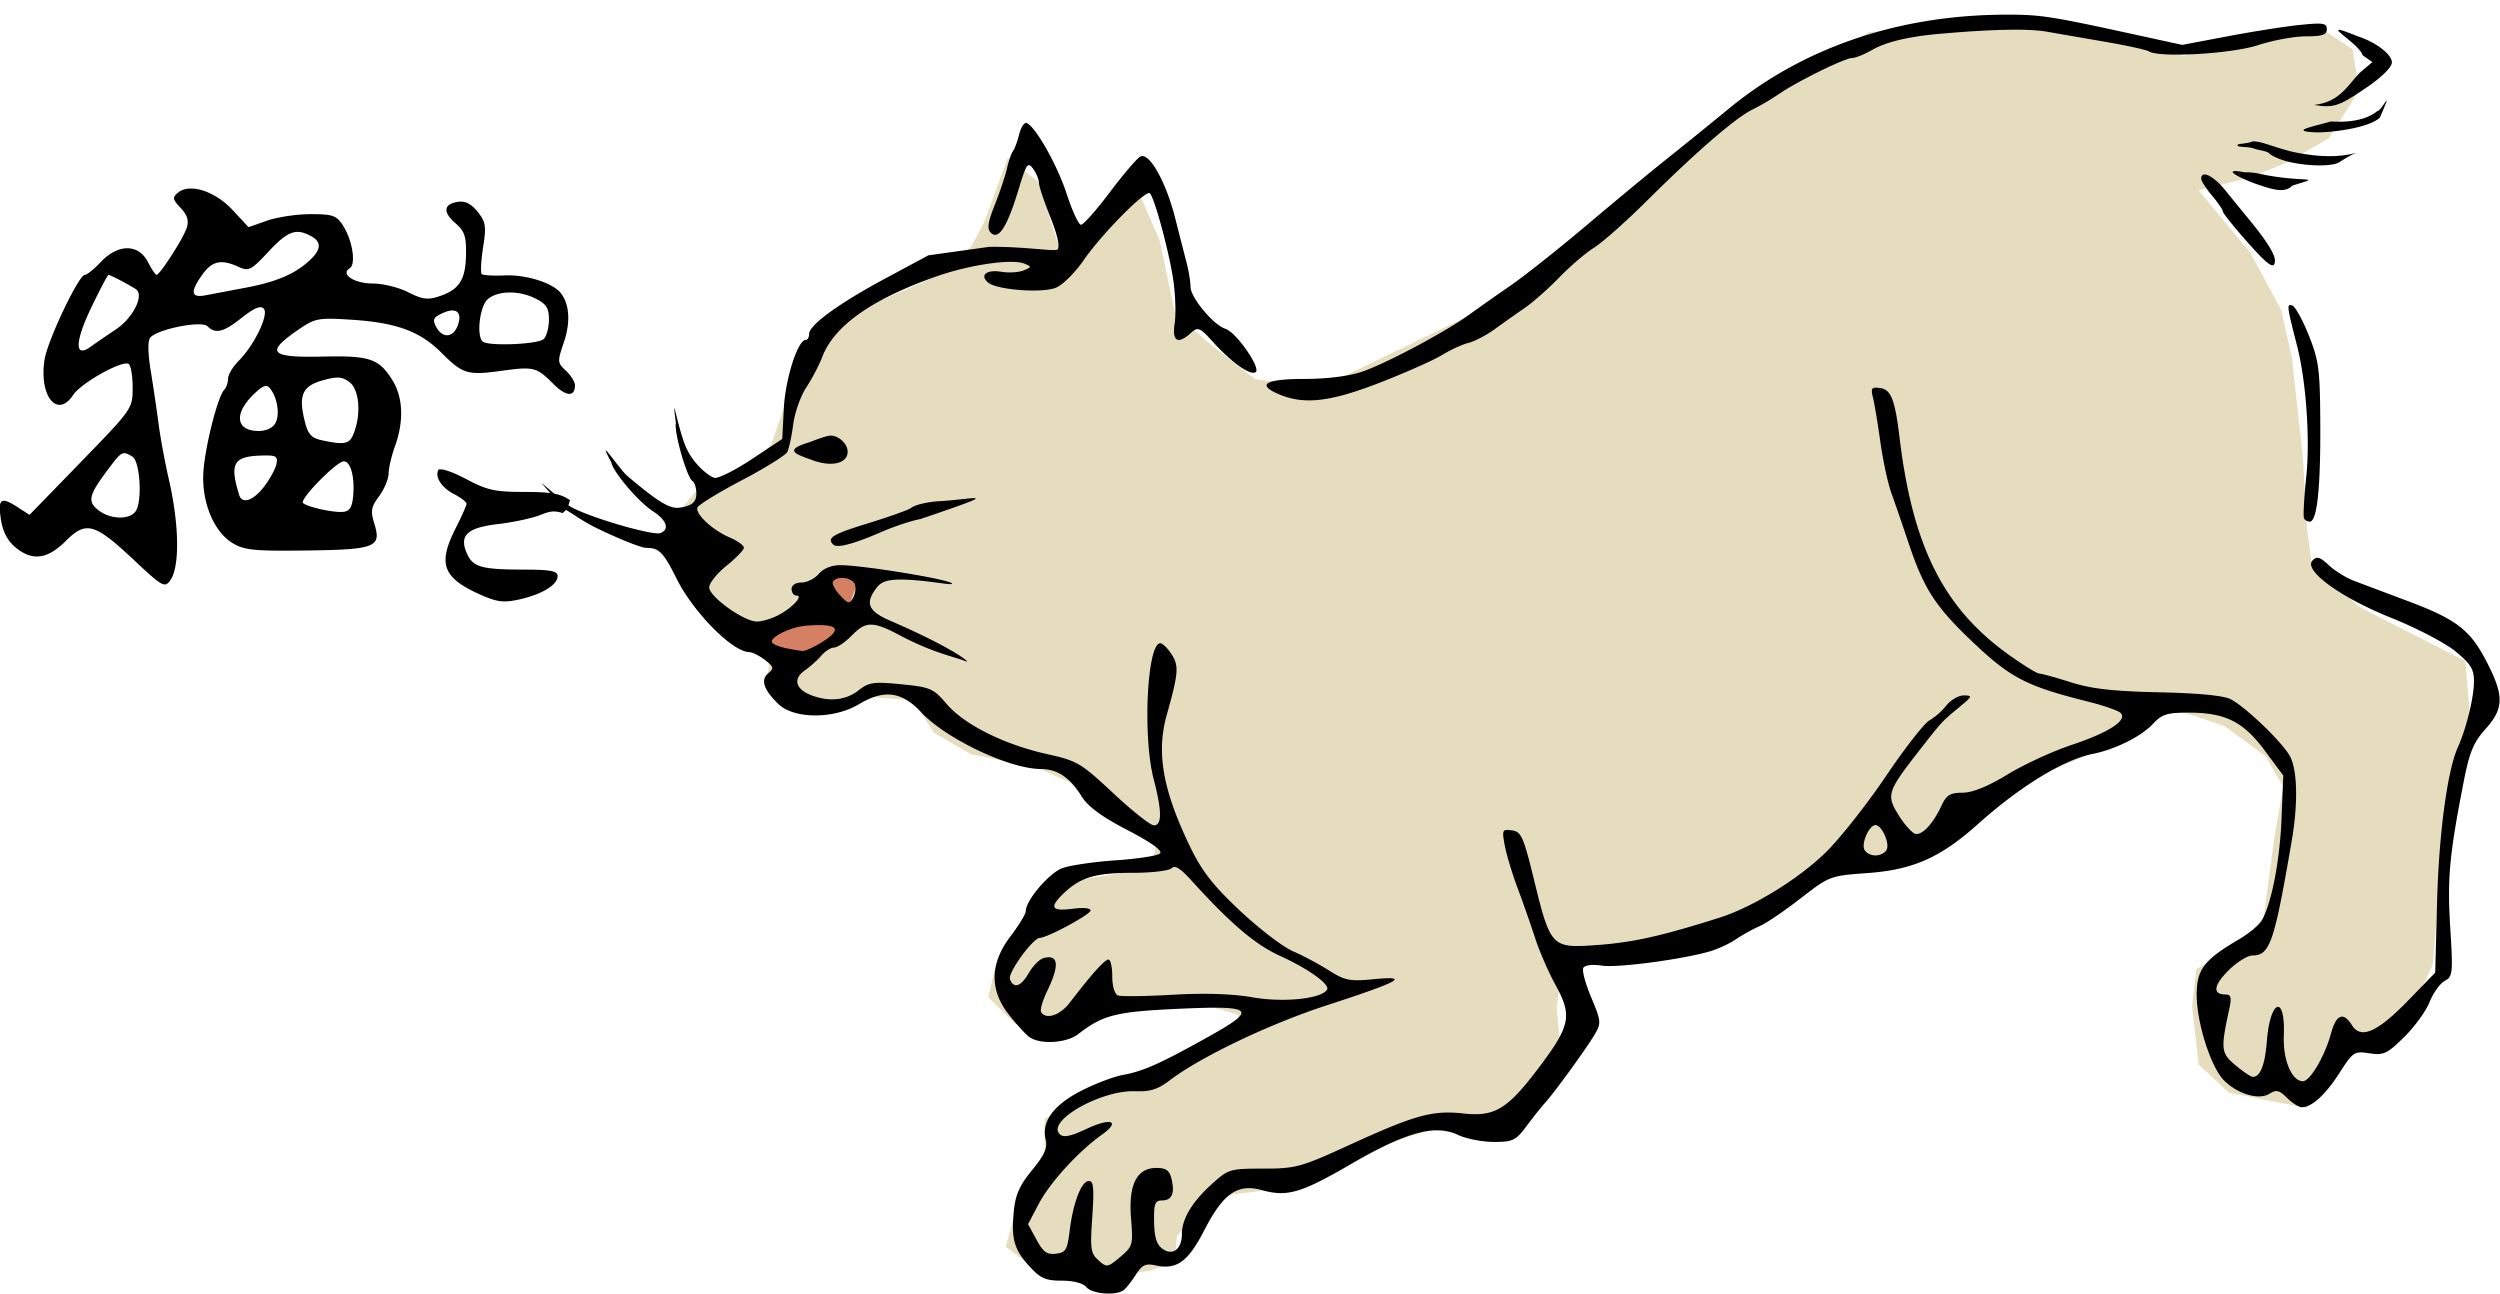 <svg xmlns="http://www.w3.org/2000/svg" viewBox="0 0 286.41 148.25"><defs><filter id="a" color-interpolation-filters="sRGB"><feGaussianBlur stdDeviation="1.758"/></filter></defs><g transform="translate(-1211.287 -1417.5) scale(.497)" filter="url(#a)" color="#000"><path d="M2597.5 2965.5l13.5-6.5 4-4.5 5.5-16 8-12 24-10.5 8.5-7 3-5.5 5.5-15 7 5.5 4.5 14 5-1 9.5-11.5 4 .5 5 11.5 3.5 16.5 7 6.5 11.5 9 15 2 48.5-23.5 14-11.5 32.5-28 31.5-19 29.5-2 31 5 12 2.5 21.5-5 11.5-.5 6 4 1.5 9.5-7 11-9.5 5.5-8.5 3.5-12 3 12 14.5 7 13 2.5 11 2.5 22.5 1 17 1 7.5 11 10.5 24.5 12.5 1 12-3 13.5-3.5 20-2 24.5-3.5 7.5-8 10.5-10.5 3-7 12-8-1.5-10-2-7-6.5-1.5-13.5 1-8.5 10.5-6 5-6 2.5-18.5 2-11.5-4-7-9.5-7-10.5-3.5-9.5.5-6.5 7.5-13 5.5-18 7.5-9 10.5-10 3.5-13.5 2.5-12 4.5-16.5 9.5-16 5-17.5.5-.5.5-1.5 11 1 10-9.5 15.5-10 4-10.5-1.5-18.5 6-15.5 7.5-12 1.5-6 2.5-6.5 7-.5 6-5.5 2-10.5 1.5-9.5.5-7.5-3-6-4.5 2-7 6.5-10.5.5-5.5v-6.5l9-4.5 10-2 12-5 14.5-10-1-2.5s-8-2.5-10-2.5h-19l-13.5 7-9-2.5-6-6 1.5-6.5 6.5-8 3-7.5 6-4.5 13-2 8-3 1-5.5-11.5-4-8.5-8.5-8-3.5-15-3-8.5-5-5-7.5-7-.5-4.5-.5-8.5 4-6.5-1-7-4.5.5-7-6-4.5-8.5-6-5-5.5v-9l-2-8z" fill="#e6ddbe"/><path d="M2612.5 2996.5l10-4.5 2-4.5 4-3 6.5 1.5-2 5.5-1.5 6.5-7 4.5-4.5 3.5-3.5-2.5-5-2.5z" fill="#d58063"/></g><path d="M22.044 21.601c-.652-.03-1.23.121-1.646.466-.669.555-.64.76.295 1.754.772.822.964 1.436.699 2.282-.369 1.176-3.073 5.388-3.462 5.388-.117 0-.57-.671-.994-1.49-1.074-2.078-3.411-2.078-5.372 0-.773.819-1.604 1.49-1.847 1.49-.697 0-4.26 7.49-4.611 9.702-.664 4.182 1.466 6.814 3.276 4.052.887-1.354 5.624-4.003 6.35-3.555.26.162.465 1.373.465 2.702 0 2.413.006 2.423-5.9 8.507l-5.914 6.086-1.273-.823C.122 56.859-.25 57.086.092 59.435c.206 1.423.744 2.478 1.63 3.23 1.933 1.64 3.687 1.435 5.79-.668 2.346-2.346 3.317-2.077 7.81 2.142 3.282 3.083 3.543 3.225 4.175 2.36 1.116-1.526 1.049-6.383-.17-11.66-.41-1.776-.934-4.57-1.15-6.21-.214-1.639-.626-4.43-.915-6.194-.33-2.009-.34-3.404-.047-3.757.803-.967 5.878-1.977 6.552-1.304.92.92 1.835.692 3.943-.978 1.397-1.106 2.122-1.418 2.5-1.04.639.639-1.065 4.184-2.888 6.008-.652.652-1.195 1.564-1.195 2.018 0 .455-.203 1.03-.45 1.289-.717.751-2.109 6.19-2.36 9.175-.295 3.49 1.107 7.02 3.322 8.368 1.33.809 2.447.931 8.415.854 7.972-.104 8.66-.37 7.84-3.043-.46-1.497-.391-1.92.543-3.183.594-.803 1.082-1.982 1.086-2.608s.336-2.027.73-3.12c1.03-2.86.93-5.574-.28-7.53-1.544-2.5-2.597-2.856-7.995-2.732-6.128.141-6.644-.47-2.67-3.167 1.81-1.228 2.209-1.297 5.946-1.056 5.141.333 7.856 1.32 10.309 3.773 2.466 2.466 2.983 2.618 6.908 2.08 3.704-.507 3.997-.428 5.946 1.522 1.441 1.441 2.453 1.497 2.453.14 0-.384-.458-1.133-1.025-1.662-.992-.924-1.004-1.034-.248-3.26.78-2.298.656-4.368-.357-5.651-.917-1.161-3.986-2.129-6.412-2.018-1.304.06-2.49-.006-2.639-.155-.15-.15-.083-1.522.155-3.043.385-2.452.314-2.911-.62-4.083-.73-.915-1.415-1.269-2.236-1.15-1.672.245-1.788 1.17-.31 2.454 1.06.922 1.249 1.512 1.21 3.633-.051 2.858-.779 3.983-3.105 4.75-1.284.424-1.925.334-3.524-.481-1.074-.548-2.882-.994-4.02-.994-2.153 0-3.784-1.066-2.671-1.754.75-.463.303-3.25-.792-4.921-.742-1.133-1.167-1.273-3.695-1.273-1.573 0-3.816.333-4.983.745l-2.127.745-1.8-1.94c-1.382-1.497-3.192-2.418-4.627-2.484zm12.124 4.968c.447.016.912.181 1.444.466 1.264.676 1.2 1.572-.17 2.825-1.705 1.559-3.779 2.432-7.328 3.105-1.776.337-3.844.73-4.596.87-1.662.309-1.749-.392-.326-2.391 1.106-1.552 2.158-1.775 4.145-.87 1.16.529 1.431.393 3.416-1.738 1.51-1.621 2.434-2.3 3.415-2.267zm-21.734 4.922c.2 0 2.255 1.072 3.12 1.63 1.01.65-.286 3.287-2.266 4.61-.992.663-2.291 1.548-2.872 1.972-1.9 1.385-1.866-.509.077-4.549.97-2.017 1.846-3.663 1.94-3.663zm45.922 2.018a6.667 6.667 0 013.074.73c1.17.605 1.46 1.076 1.46 2.375 0 .894-.263 1.892-.59 2.22-.625.624-6.44.858-7.018.28-.71-.712-.319-4.005.575-4.814.568-.514 1.488-.78 2.5-.791zm-6.63 2.064c.84-.053 1.144.597.7 1.755-.532 1.386-1.745 1.448-2.453.124-.452-.843-.334-1.092.745-1.584.392-.178.73-.277 1.009-.295zm-12.962 7.685c.455.02.796.18 1.226.482 1.153.807 1.42 3.587.559 5.852-.496 1.304-1.019 1.418-3.71.839-1.131-.244-1.544-.695-1.879-1.987-.8-3.09-.374-4.182 1.925-4.844.855-.247 1.424-.361 1.879-.342zm-8.275.963c.173.008.318.107.466.295.827 1.056 1.125 2.973.605 3.943-.298.558-1.047.916-1.91.916-2.703 0-2.9-2.058-.418-4.362.6-.559.97-.805 1.257-.792zm-16.254 7.7c.256-.006.544.149.947.404.83.525 1.13 4.782.434 6.117-.595 1.144-2.961 1.128-4.393-.032-1.247-1.009-1.054-1.722 1.382-4.936.829-1.095 1.202-1.543 1.63-1.553zm16.58.264c.878.031.982.255.87.916-.093.547-.725 1.72-1.398 2.608-1.252 1.654-2.547 2.1-2.887.994-1.087-3.526-.671-4.366 2.25-4.502.487-.023.873-.026 1.165-.016zm8.57.668c.79 0 1.282 1.815 1.07 4.02-.12 1.264-.418 1.709-1.163 1.77-1.161.096-4.121-.565-4.58-1.024-.415-.415 3.851-4.766 4.673-4.766zm10.976.9c-.055.009-.09.016-.109.047-.487.787.302 2.05 1.77 2.81.786.406 1.428.904 1.428 1.102 0 .198-.56 1.45-1.242 2.794-2.095 4.13-1.496 5.708 2.903 7.654 1.853.82 2.617.91 4.394.512 2.588-.578 4.378-1.671 4.378-2.67 0-.583-.79-.74-3.85-.745-4.856-.009-5.826-.276-6.52-1.801-.958-2.101-.014-3.008 3.539-3.415 1.713-.197 3.91-.666 4.89-1.056.978-.389 1.487-.533 2.53-.202l.547-.546.28-.932c-1.053-.745-2.166-.947-5.232-.947-3.404 0-4.282-.205-6.691-1.49-1.337-.714-2.565-1.15-2.95-1.087z"/><path d="M229.9 1.68c-12.265 0-23.275 3.723-31.825 10.758a651.114 651.114 0 01-7.265 5.884c-1.722 1.367-5.767 4.717-9.005 7.452-3.237 2.735-7.184 5.865-8.77 6.955a265.032 265.032 0 00-4.72 3.323c-2.726 1.982-9.53 5.598-12.28 6.535-1.48.504-3.99.823-6.506.823-4.51 0-5.632.62-3.089 1.723 2.923 1.27 5.912.94 11.706-1.32 2.94-1.145 6.123-2.564 7.08-3.15.955-.587 2.312-1.21 3.01-1.382s2.042-.87 2.982-1.553c.94-.683 2.49-1.78 3.446-2.437.956-.658 2.745-2.236 3.974-3.509 1.23-1.272 3.018-2.802 3.975-3.4.956-.597 3.662-2.994 6.008-5.325 5.758-5.719 10.18-9.537 12.156-10.51a28.279 28.279 0 003.043-1.785c2.01-1.4 7.522-4.114 8.352-4.114.386 0 1.44-.427 2.344-.947 1.543-.889 4.153-1.512 7.592-1.817 6.134-.543 10.295-.627 12.42-.248 1.366.243 4.434.768 6.815 1.18 2.38.412 4.562.897 4.844 1.071 1.222.755 9.458.284 12.497-.714 1.698-.558 4.175-1.01 5.496-1.01 1.893 0 2.39-.18 2.39-.822 0-.701-.431-.757-3.12-.481-1.716.175-5.432.762-8.275 1.304l-5.17.978-5.495-1.196c-9.608-2.098-10.69-2.266-14.608-2.266zm40.225 2.484c-5.153-2.079.115.703.544 2.158l1.117.792-1.443 1.226c-1.463 1.518-2.309 3.355-5.248 3.68 2.289.368 2.874.157 6.04-2.003 1.749-1.194 2.887-2.321 2.887-2.872 0-.878-1.724-2.268-3.897-2.981zm2.22 8.57c-.633.508-2.072 1.385-5.31 1.18-1.94.576-4.793 1.077-1.909 1.241 1.631.093 6.287-.461 7.53-1.692 1.676-3.93.18-.7-.311-.73zM117.515 14.1c-.248 0-.596.615-.776 1.366s-.5 1.59-.698 1.863c-.198.273-.5 1.167-.683 1.987-.184.82-.807 2.679-1.382 4.13-.816 2.058-.918 2.767-.45 3.229.867.854 1.854-.664 3.12-4.828.945-3.107 1.1-3.348 1.708-2.515.37.505.668 1.235.668 1.614 0 .38.592 2.132 1.304 3.912.825 2.065 1.126 3.422.822 3.726-.261.262-3.88-.357-7.814-.304l-6.98.972-4.938 2.655c-5.402 2.91-8.724 5.334-8.724 6.364 0 .365-.168.668-.389.668-.897 0-2.315 4.397-2.5 7.778l-.185 3.57-3.462 2.298c-1.905 1.267-3.843 2.242-4.3 2.158-.464-.086-2.204-1.32-3.152-3.26-1.026-2.099-1.841-7.436-1.273-3.027-.236 1.017 1.258 6.251 1.894 6.644.255.158.45.807.45 1.444 0 .833-.36 1.257-1.289 1.49-1.327.333-1.991.413-6.582-3.477-1.023-.868-3.744-5.09-1.863-1.568.126.93 2.937 4.383 4.75 5.573 1.6 1.05 1.952 2.094.854 2.515-.847.325-8.921-2-10.68-3.276-.593-.429-1.707-1.49-2.966-2.499l1.44 1.64.948 1.288c.814.239 1.893 1.26 3.959 2.267 2.551 1.241 5.1 2.261 5.666 2.266 1.525.012 1.96.453 3.555 3.633 1.885 3.758 6.35 8.274 8.228 8.306.367.006 1.196.41 1.832.9 1.015.781 1.066.956.404 1.506-.923.766-.566 1.89 1.133 3.54 1.795 1.743 6.367 1.754 9.237.03 2.876-1.727 4.918-1.461 7.142.932 2.81 3.024 10.114 6.49 13.692 6.49 1.896 0 3.344.975 4.689 3.151.719 1.164 2.3 2.32 5.247 3.85 2.728 1.416 4.039 2.357 3.726 2.67-.266.266-2.554.622-5.077.792-2.523.17-5.3.58-6.163.916-1.516.59-4.145 3.697-4.145 4.906 0 .324-.783 1.62-1.74 2.872-2.364 3.099-2.434 6.131-.216 8.958.833 1.062 1.88 2.22 2.328 2.561 1.21.922 4.293.749 5.651-.31 2.774-2.162 4.288-2.55 11.023-2.872 9.126-.438 9.63-.032 3.99 3.12-5.656 3.16-7.573 4.013-9.921 4.44-1.052.191-3.216 1.017-4.797 1.832-3.154 1.626-4.543 3.541-4.037 5.558.238.948-.113 1.752-1.552 3.508-1.436 1.753-1.915 2.824-2.096 4.704-.307 3.194.027 4.399 1.817 6.35 1.243 1.356 1.844 1.614 3.694 1.614 1.352 0 2.43.288 2.81.745.641.772 3.347.997 4.239.357.28-.2.907-.985 1.397-1.754.734-1.153 1.136-1.35 2.266-1.102 2.436.535 3.73-.395 5.605-4.036 2.18-4.233 3.802-5.356 6.613-4.58 2.888.797 4.468.334 10.17-2.981 6.311-3.67 9.673-4.59 12.233-3.369.955.456 2.82.823 4.145.823 2.205 0 2.517-.157 3.788-1.863.763-1.025 1.701-2.198 2.08-2.608 1.015-1.098 4.745-6.239 5.682-7.825.768-1.3.762-1.526-.388-4.253-.667-1.583-1.08-3.109-.9-3.4.19-.31 1.076-.417 2.11-.249 1.73.28 9.136-.695 12.374-1.63.887-.256 2.228-.87 2.98-1.381.753-.511 1.996-1.2 2.748-1.522.753-.323 2.854-1.759 4.689-3.182 3.294-2.557 3.398-2.582 7.638-2.888 5.23-.377 8.377-1.775 12.653-5.604 4.816-4.315 9.811-7.38 13.134-8.042 2.599-.518 5.568-1.992 6.924-3.447 1.03-1.105 1.616-1.288 4.083-1.288 4.218 0 6.268 1.025 8.74 4.362l2.112 2.841-.202 4.968c-.197 4.753-1.105 9.498-2.22 11.581-.287.536-1.488 1.535-2.655 2.22-4.02 2.36-4.858 3.464-4.844 6.412.015 3.148 1.587 8.105 3.059 9.672 1.495 1.592 4.039 2.379 5.263 1.614.798-.498 1.142-.425 2.033.466.587.587 1.343 1.071 1.693 1.071 1.143 0 2.702-1.42 4.33-3.958 1.535-2.391 1.68-2.485 3.416-2.22 1.63.248 2.02.056 3.96-1.848 1.185-1.164 2.5-2.96 2.918-4.005.418-1.046 1.2-2.15 1.739-2.438.92-.492.965-.863.636-6.132-.351-5.623-.11-8.272 1.584-16.906.628-3.202 1.118-4.336 2.468-5.838 2.1-2.337 2.12-3.795.155-7.622-1.91-3.722-3.455-4.918-9.097-7.033-2.501-.938-5.262-1.977-6.148-2.313-.886-.336-2.183-1.138-2.872-1.785-1.01-.949-1.367-1.053-1.863-.544-1.093 1.125 3.203 4.253 9.067 6.598 2.873 1.15 6.165 2.871 7.327 3.835 1.772 1.468 2.115 2.034 2.096 3.508-.023 1.843-.894 5.359-1.847 7.468-1.201 2.655-2.177 9.953-2.376 17.713l-.217 8.104-3.105 3.198c-3.528 3.627-5.41 4.455-6.427 2.825-.986-1.578-1.812-1.26-2.407.947-.69 2.563-2.392 5.465-3.213 5.465-1.285 0-2.303-2.423-2.19-5.232.193-4.749-1.56-4.188-1.94.621-.217 2.746-.752 4.114-1.614 4.114-.22 0-1.117-.603-1.988-1.335-1.67-1.405-1.707-1.82-.698-6.489.277-1.283.183-1.614-.435-1.614-1.509 0-1.38-1.041.326-2.748.95-.95 2.196-1.724 2.764-1.724 1.999 0 2.498-1.494 4.502-13.196.717-4.186.643-7.974-.187-9.578-.8-1.548-4.974-5.588-6.784-6.567-.792-.43-3.637-.704-8.228-.808-5.307-.12-7.776-.399-10.122-1.148-1.707-.546-3.33-.994-3.601-.994-.272 0-1.85-.975-3.525-2.174-7.45-5.332-10.99-12.367-12.497-24.901-.513-4.27-.97-5.46-2.189-5.636-1.02-.146-1.127-.005-.854 1.087.172.685.557 2.988.854 5.123.297 2.135.874 4.771 1.273 5.868.4 1.097 1.284 3.68 1.972 5.728 1.776 5.295 3.099 7.308 7.576 11.52 4.151 3.905 6.017 4.858 12.979 6.597 1.773.444 3.45 1.023 3.726 1.304.808.826-1.34 2.229-5.651 3.664-2.151.717-5.453 2.242-7.328 3.385-2.252 1.372-3.995 2.073-5.139 2.08-1.433.01-1.847.272-2.422 1.506-.909 1.95-2.048 3.23-2.872 3.23-.364-.001-1.243-.92-1.956-2.05-1.522-2.412-1.428-2.757 2.375-7.623 2.579-3.299 2.491-3.194 4.611-4.952 1.385-1.149 1.424-1.243.42-1.258-.596-.008-1.5.51-2.003 1.149-.504.64-1.371 1.403-1.941 1.708s-2.813 3.17-4.968 6.365c-2.154 3.194-5.25 7.129-6.893 8.74-3.119 3.06-8.372 6.289-12.187 7.499-6.96 2.206-10.144 2.895-14.67 3.182-4.505.286-4.755 0-6.536-7.312-1.254-5.148-1.51-5.718-2.577-5.868-1.117-.158-1.156-.063-.823 1.739.194 1.048.858 3.25 1.475 4.89.617 1.64 1.515 4.21 2.003 5.713.487 1.503 1.548 3.942 2.36 5.418 1.903 3.462 1.673 4.626-1.88 9.346-3.649 4.849-5.09 5.723-8.708 5.325-3.529-.389-5.522.165-12.964 3.57-5.666 2.593-6.22 2.748-9.95 2.748-3.835 0-3.995.05-5.916 1.786-2.242 2.026-3.415 3.981-3.415 5.744 0 1.707-1.067 2.5-2.236 1.645-.664-.486-.921-1.348-.947-3.105-.03-2.071.103-2.422.916-2.422 1.135-.005 1.49-.847 1.072-2.515-.237-.94-.626-1.21-1.724-1.21-2.253 0-3.214 1.909-2.903 5.79.244 3.035.197 3.199-1.242 4.41-1.446 1.216-1.54 1.232-2.5.372-.889-.798-.954-1.309-.698-4.984.227-3.255.146-4.098-.388-4.098-.852 0-1.817 2.506-2.204 5.713-.267 2.203-.453 2.492-1.584 2.624-1.022.119-1.455-.194-2.22-1.615l-.963-1.77 1.242-2.36c1.268-2.407 4.54-5.99 7.188-7.87 2.222-1.579 1.113-2.02-1.738-.684-1.887.884-2.64 1.025-3.074.59-1.506-1.506 4.757-5.056 8.647-4.906 1.724.067 2.609-.212 3.959-1.242 3.522-2.686 11.386-6.448 17.993-8.6 8.447-2.751 9.63-3.405 5.418-2.996-2.754.267-3.305.173-5.154-.994-1.138-.718-2.992-1.717-4.13-2.204-1.138-.488-3.871-2.574-6.07-4.642-3.14-2.954-4.37-4.538-5.744-7.39-3.114-6.466-3.86-10.74-2.64-15.075 1.35-4.79 1.403-5.605.529-6.94-.448-.682-1.02-1.241-1.273-1.241-1.517 0-2.039 10.665-.761 15.571.95 3.646.966 5.294.03 5.294-.398 0-2.498-1.661-4.657-3.68-3.704-3.463-4.125-3.716-7.591-4.486-4.894-1.088-9.464-3.364-11.488-5.729-1.547-1.806-1.863-1.937-5.201-2.266-3.18-.314-3.708-.244-4.906.698-1.45 1.14-3.363 1.335-5.403.56-1.812-.69-2.134-1.88-.76-2.842.622-.436 1.478-1.204 1.91-1.708.43-.503 1.081-.915 1.443-.915s1.21-.56 1.894-1.242c1.57-1.57 2.21-1.989 5.418-.28 4.111 2.19 6.211 2.467 7.809 3.105.658.263-1.24-1.435-8.678-4.657-2.48-1.074-2.884-1.967-1.677-3.618.596-.815 1.124-1.309 4.72-1.009 2.226.186 4.036.589 4.036.373 0-.43-10.194-2.111-12.792-2.111-1.005 0-1.941.377-2.469.993-.468.547-1.365.994-1.987.994-.675 0-1.133.3-1.133.745 0 .41.252.745.559.745.843 0-.486 1.426-2.112 2.267-.758.392-1.843.714-2.422.714-1.485 0-5.464-2.847-5.464-3.912 0-.488.894-1.606 1.987-2.484 1.093-.879 1.987-1.808 1.987-2.065s-.727-.783-1.615-1.165c-1.976-.848-3.96-2.683-3.71-3.43.101-.304 2.366-1.7 5.045-3.105 2.68-1.406 5.045-2.876 5.248-3.26.203-.385.507-1.812.683-3.168.176-1.355.849-3.255 1.49-4.222.642-.968 1.469-2.537 1.832-3.493 1.361-3.58 5.723-6.659 13.134-9.253 3.809-1.333 8.608-2.023 10.03-1.444.854.348.844.392-.094.776-.547.224-1.69.297-2.546.156-1.706-.282-2.527.394-1.506 1.242 1.018.844 6.202 1.227 7.778.574.762-.316 2.175-1.722 3.151-3.136 2.1-3.044 7.133-8.128 7.592-7.669.557.557 2.27 6.955 2.7 10.06.229 1.64.297 3.819.14 4.844-.315 2.064.349 2.457 1.864 1.086.796-.72 1-.644 2.53 1.04 2.146 2.364 4.24 3.855 4.875 3.463.676-.418-2.207-4.575-3.447-4.968-1.385-.44-4.005-3.588-4.005-4.813 0-.574-.209-1.837-.466-2.825s-.837-3.254-1.288-5.03c-1.076-4.237-2.996-7.63-4.006-7.064-.407.228-1.98 2.082-3.508 4.114-1.528 2.031-3.004 3.695-3.276 3.695-.271 0-1.014-1.597-1.646-3.54-1.13-3.48-3.82-8.135-4.703-8.135zm140.592 2.086c-.837.353-1.77.22-1.77.45 0 .286 1.08.094 1.957.404.592.21 1.39.24 1.692.543.302.303 1.291.732 2.204.948 2.286.54 5.013.559 5.822.046 3.663-2.368 1.833.108-4.27-.978-2.02-.289-4.095-1.193-4.982-1.335a5.464 5.464 0 00-.653-.078zm-.931 3.555c-3.004-.559-.491.71 1.35 1.351 2.152.75 3.276.994 4.099.17 3.865-1.195 1.184-.224-4.099-1.427-.594-.08-1.053-.114-1.35-.094zm-4.627.249c-.23.009-.372.159-.372.481 0 .252.559 1.129 1.242 1.94s1.242 1.633 1.242 1.817c0 .184 1.181 1.655 2.608 3.276 2.61 2.964 3.353 3.485 3.353 2.313 0-.703-.996-2.292-2.934-4.642a448.16 448.16 0 01-2.732-3.353c-.937-1.164-1.9-1.852-2.407-1.832zm9.765 14.966c-.304.081-.104.96.854 4.688 1.037 4.044 1.503 10.732 1.04 15.075-.25 2.363-.362 4.468-.248 4.673.114.205.407.372.652.372.828 0 1.24-3.695 1.211-10.93-.026-6.534-.16-7.505-1.32-10.416-.702-1.765-1.549-3.3-1.894-3.416-.12-.04-.224-.065-.295-.046zM95.134 49.907c-.436.011-1.745.492-2.342.74-3.27.948-1.442 1.436.315 2.085 1.942.717 3.81.475 3.993-.808.141-.991-1.005-2.043-1.965-2.017zm12.669 7.502c-1.189.039-2.876.354-3.447.791-.287.22-2.484 1.006-4.874 1.74-4.097 1.256-4.791 1.682-4.021 2.452.436.437 2.388-.08 5.542-1.46 1.445-.631 3.457-1.291 4.47-1.474 9.598-3.28 6.427-2.315 2.33-2.05zM96.33 66.21c.65-.039 1.414.231 1.599.714.15.393.07 1.095-.186 1.553-.422.753-.573.724-1.522-.295-.577-.62-.935-1.32-.792-1.553.16-.258.511-.396.9-.419zm-2.686 5.403c2.545-.025 2.664.652.373 2.049-.888.541-1.838.952-2.112.916-1.845-.245-3.029-.56-3.4-.916-.565-.543 2.023-1.857 3.913-1.987.462-.032.862-.059 1.226-.062zm121.217 22.914c.69 0 1.615 1.953 1.304 2.764-.15.388-.74.714-1.304.714-.564 0-1.14-.326-1.289-.714-.31-.81.6-2.764 1.289-2.764zm-80.311 4.797c.396.015.988.493 1.878 1.475 4.5 4.961 7.336 7.39 10.122 8.663 3.36 1.535 5.857 3.318 5.48 3.927-.644 1.043-5 1.486-8.522.87-2.331-.408-5.489-.506-9.176-.295-3.089.177-5.902.213-6.256.077-.375-.143-.652-1.063-.652-2.188 0-1.064-.19-1.926-.435-1.926-.425 0-1.939 1.687-4.44 4.953-1.11 1.449-2.72 1.97-3.276 1.071-.146-.236.175-1.336.714-2.453 1.42-2.937 1.281-4.186-.419-3.741-.466.122-1.23.887-1.692 1.692-.914 1.593-1.737 1.867-2.173.73-.273-.711 2.627-4.718 3.43-4.736.875-.019 5.807-2.683 5.807-3.136 0-.275-.852-.354-1.987-.201-2.51.336-2.794-.142-1.087-1.77 1.934-1.845 3.626-2.344 7.98-2.344 2.114 0 4.088-.238 4.378-.528a.418.418 0 01.326-.14z"/></svg>